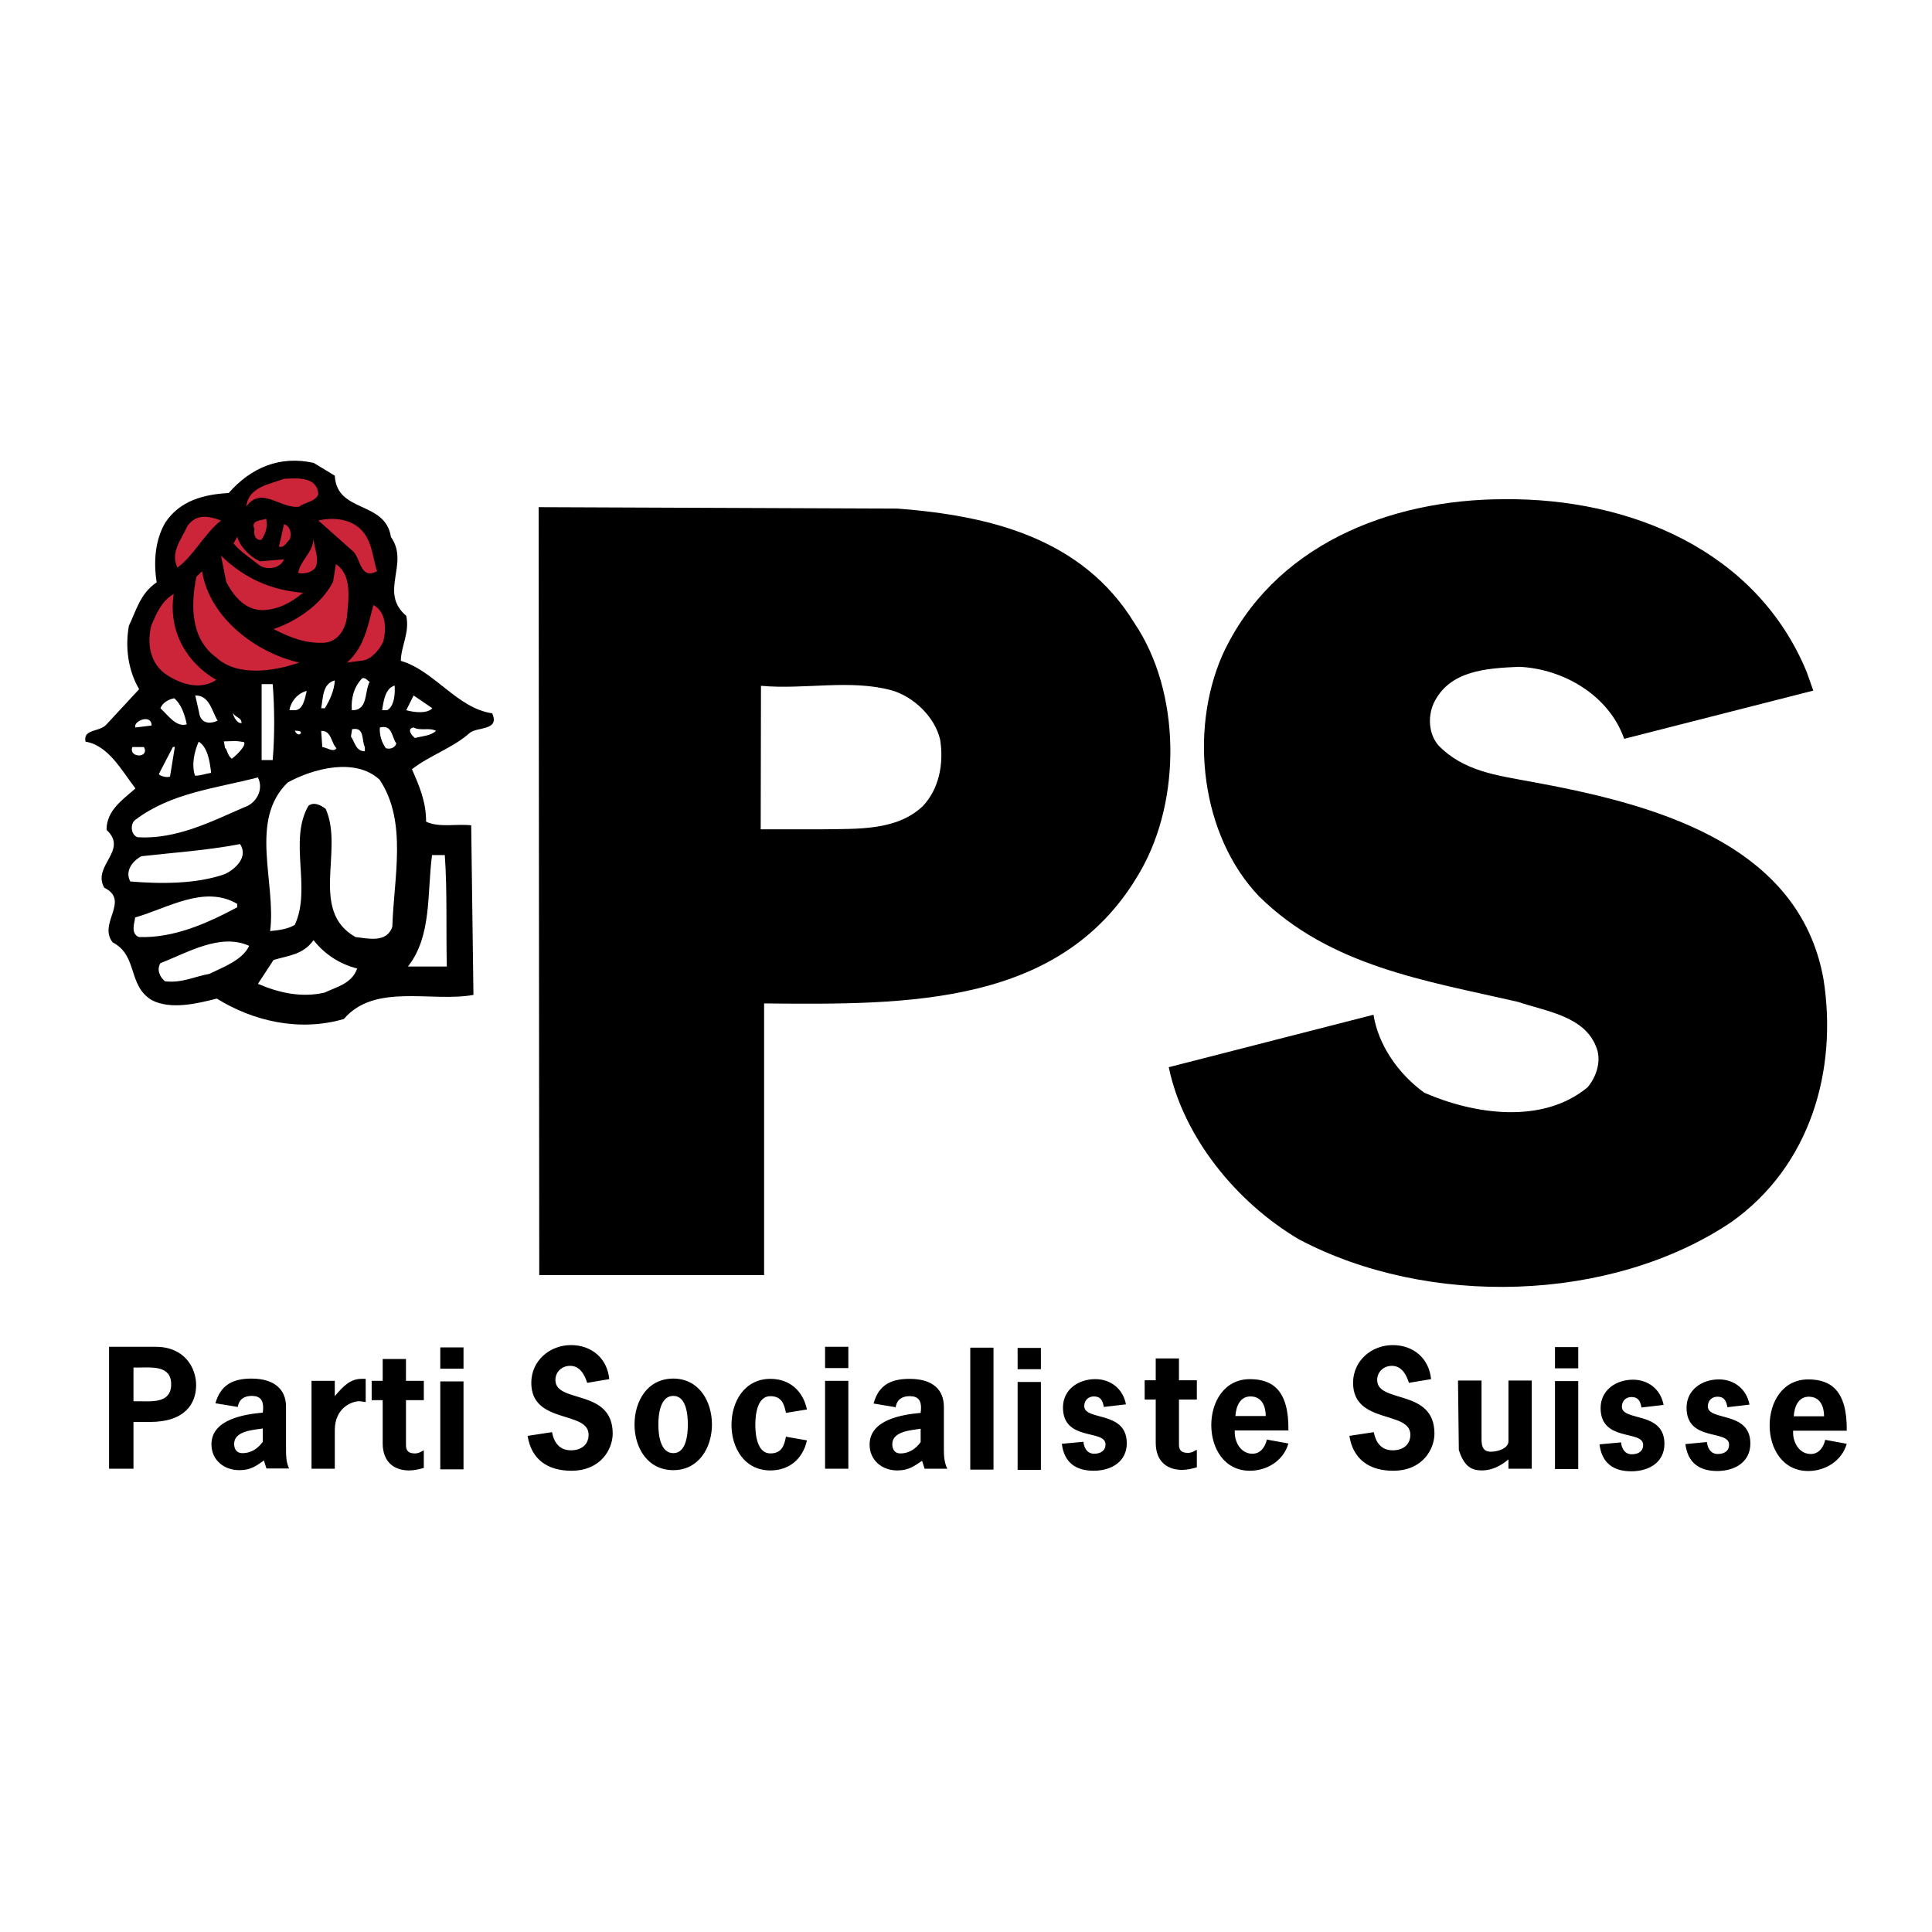 <?xml version="1.0" encoding="utf-8"?>
<!-- Generator: Adobe Illustrator 13.0.0, SVG Export Plug-In . SVG Version: 6.00 Build 14948)  -->
<!DOCTYPE svg PUBLIC "-//W3C//DTD SVG 1.0//EN" "http://www.w3.org/TR/2001/REC-SVG-20010904/DTD/svg10.dtd">
<svg version="1.0" id="Layer_1" xmlns="http://www.w3.org/2000/svg" xmlns:xlink="http://www.w3.org/1999/xlink" x="0px" y="0px"
	 width="192.756px" height="192.756px" viewBox="0 0 192.756 192.756" enable-background="new 0 0 192.756 192.756"
	 xml:space="preserve">
<g>
	<polygon fill-rule="evenodd" clip-rule="evenodd" fill="#FFFFFF" points="0,0 192.756,0 192.756,192.756 0,192.756 0,0 	"/>
	<path fill-rule="evenodd" clip-rule="evenodd" d="M180.264,67.064l0.648,1.839l-18.869,4.81c-1.501-4.327-6.055-6.987-10.468-7.184
		c-3.309,0.142-6.986,0.366-8.542,3.647c-0.598,1.359-0.483,3.029,0.451,4.161c2.52,2.628,5.915,3.025,9.25,3.65
		c11.572,2.122,26.735,5.827,29.199,19.717c1.415,9.027-1.272,18.619-9.226,24.244c-12.052,8.064-30.3,8.488-43.113,1.699
		c-6.283-3.707-11.545-10.24-12.987-17.172l20.426-5.234c0.483,3.025,2.463,5.887,5.064,7.779c4.924,2.15,11.769,3.199,16.295-0.537
		c0.877-1.045,1.388-2.602,0.908-3.902c-1.132-3.199-4.982-3.65-7.812-4.613c-9.194-2.121-18.782-3.536-25.887-10.554
		c-5.769-6.051-6.986-16.409-3.646-24.048c5.006-10.919,16.605-15.56,28.149-15.56C162.609,49.697,175.254,54.899,180.264,67.064
		L180.264,67.064L180.264,67.064L180.264,67.064z M89.562,50.742c9.164,0.708,18.417,2.916,23.624,11.431
		c4.637,6.873,4.695,17.568,0.621,24.696c-7.667,13.524-23.145,13.383-37.573,13.243v27.104H53.801L53.742,50.6L89.562,50.742
		L89.562,50.742L89.562,50.742L89.562,50.742z M75.923,68.424l-0.028,14.315h6.252c3.481-0.055,7.301,0.142,9.902-2.291
		c1.643-1.725,2.122-4.216,1.756-6.621c-0.511-2.291-2.66-4.326-4.841-4.951C84.808,67.744,80.281,68.821,75.923,68.424
		L75.923,68.424z"/>
	<path fill-rule="evenodd" clip-rule="evenodd" d="M140.569,137.967c-0.255-0.822-0.735-1.697-1.697-1.697
		c-0.821,0-1.47,0.592-1.47,1.414c0,2.373,5.713,0.816,5.713,5.344c0,1.5-1.131,3.709-4.129,3.709c-2.319,0-3.989-1.104-4.358-3.48
		l2.433-0.371c0.2,1.021,0.738,1.812,1.897,1.812c0.963,0,1.753-0.508,1.753-1.557c0-2.432-5.714-1.018-5.714-5.174
		c0-2.209,1.839-3.766,3.961-3.766c2.063,0,3.619,1.328,3.819,3.396L140.569,137.967L140.569,137.967L140.569,137.967
		L140.569,137.967z M58.583,137.967c-0.255-0.822-0.739-1.697-1.698-1.697c-0.821,0-1.473,0.592-1.473,1.414
		c0,2.373,5.717,0.816,5.717,5.344c0,1.5-1.132,3.709-4.134,3.709c-2.319,0-3.988-1.104-4.354-3.48l2.433-0.371
		c0.196,1.021,0.735,1.812,1.894,1.812c0.963,0,1.756-0.508,1.756-1.557c0-2.432-5.717-1.018-5.717-5.174
		c0-2.209,1.839-3.766,3.96-3.766c2.067,0,3.623,1.328,3.819,3.396L58.583,137.967L58.583,137.967L58.583,137.967L58.583,137.967z
		 M63.306,142.123c0-2.318,1.273-4.582,3.875-4.582c2.546,0,3.851,2.264,3.851,4.582s-1.332,4.555-3.851,4.555
		C64.607,146.678,63.306,144.441,63.306,142.123L63.306,142.123L63.306,142.123L63.306,142.123z M68.626,142.123
		c0-1.104-0.2-2.855-1.446-2.855c-1.273,0-1.497,1.752-1.497,2.855s0.224,2.857,1.497,2.857
		C68.426,144.98,68.626,143.227,68.626,142.123L68.626,142.123L68.626,142.123L68.626,142.123z M157.462,146.564h-2.322v-8.771
		h2.322V146.564L157.462,146.564L157.462,146.564L157.462,146.564z M157.462,136.52h-2.322v-2.121h2.322V136.52L157.462,136.52
		L157.462,136.52L157.462,136.52z M103.85,146.65h-2.322v-8.771h2.322V146.65L103.85,146.65L103.85,146.65L103.85,146.65z
		 M103.85,136.607h-2.322v-2.123h2.322V136.607L103.85,136.607L103.85,136.607L103.85,136.607z M84.639,146.537h-2.322v-8.771h2.322
		V146.537L84.639,146.537L84.639,146.537L84.639,146.537z M84.639,136.492h-2.322v-2.121h2.322V136.492L84.639,136.492
		L84.639,136.492L84.639,136.492z M46.245,146.596h-2.318v-8.771h2.318V146.596L46.245,146.596L46.245,146.596L46.245,146.596z
		 M46.245,136.551h-2.318v-2.121h2.318V136.551L46.245,136.551L46.245,136.551L46.245,136.551z M91.995,145.746
		c-0.876,0.594-1.387,0.959-2.492,0.959c-1.497,0-2.743-1.018-2.743-2.574c0-2.486,3.226-2.998,5.093-3.166
		c0.169-1.246-0.228-1.67-1.104-1.67c-0.735,0-1.273,0.338-1.387,1.104l-2.205-0.369c0.507-1.867,1.752-2.461,3.592-2.461
		c2.377,0,3.422,1.133,3.422,2.803v4.326c0,0.625,0.059,1.273,0.342,1.84H92.25L91.995,145.746L91.995,145.746L91.995,145.746
		L91.995,145.746z M91.853,142.547c-0.936,0.143-2.829,0.256-2.829,1.529c0,0.539,0.255,0.932,0.79,0.932
		c0.963,0,1.615-0.535,2.04-1.133V142.547L91.853,142.547L91.853,142.547L91.853,142.547z M99.122,146.623h-2.318v-12.166h2.318
		V146.623L99.122,146.623L99.122,146.623L99.122,146.623z M178.904,142.744c-0.082,1.076,0.565,2.322,1.757,2.322
		c0.817,0,1.272-0.68,1.441-1.414l2.149,0.396c-0.511,1.752-2.177,2.715-3.847,2.715c-2.546,0-3.847-2.236-3.847-4.555
		c0-2.322,1.301-4.584,3.847-4.584c2.204,0,3.901,1.049,3.847,5.119H178.904L178.904,142.744L178.904,142.744L178.904,142.744z
		 M181.989,141.303c0-0.99-0.397-1.953-1.529-1.953c-1.045,0-1.441,1.021-1.497,1.953H181.989L181.989,141.303L181.989,141.303
		L181.989,141.303z M123.197,142.717c-0.082,1.076,0.566,2.322,1.757,2.322c0.821,0,1.273-0.68,1.442-1.414l2.149,0.393
		c-0.508,1.756-2.178,2.719-3.848,2.719c-2.546,0-3.847-2.236-3.847-4.559c0-2.318,1.301-4.58,3.847-4.58
		c2.209,0,3.906,1.043,3.848,5.119H123.197L123.197,142.717L123.197,142.717L123.197,142.717z M126.282,141.275
		c0-0.99-0.397-1.953-1.528-1.953c-1.046,0-1.442,1.018-1.497,1.953H126.282L126.282,141.275L126.282,141.275L126.282,141.275z
		 M145.548,144.67l-0.083-6.932h2.347v5.518c0,0.707-0.056,1.582,0.935,1.582c0.707,0,1.752-0.338,1.752-1.045v-6.055h2.323v8.799
		h-2.323v-0.932c-0.734,0.621-1.638,1.1-2.628,1.1C146.793,146.705,146.086,146.312,145.548,144.67L145.548,144.67L145.548,144.67
		L145.548,144.67z M33.403,139.295c0.876-1.047,1.583-1.727,2.657-1.727h0.424v2.318c-0.225-0.027-0.424-0.082-0.676-0.082
		c-0.597,0-2.405,0.566-2.405,2.885v3.848h-2.322v-8.771h2.322V139.295L33.403,139.295L33.403,139.295L33.403,139.295z
		 M117.626,137.711h1.784v1.922h-1.784v4.471c0,0.424,0.113,0.85,0.876,0.85c0.397,0,0.625-0.17,0.908-0.311v1.752
		c-0.484,0.143-0.991,0.256-1.475,0.256c-1.441,0-2.628-0.795-2.628-2.715v-4.303h-1.104v-1.922h1.104v-2.182h2.318V137.711
		L117.626,137.711L117.626,137.711L117.626,137.711z M40.504,137.766h1.78v1.926h-1.78v4.467c0,0.424,0.114,0.85,0.876,0.85
		c0.396,0,0.621-0.17,0.903-0.311v1.756c-0.479,0.143-0.99,0.252-1.469,0.252c-1.442,0-2.633-0.789-2.633-2.715v-4.299h-1.1v-1.926
		h1.1v-2.178h2.322V137.766L40.504,137.766L40.504,137.766L40.504,137.766z M163.769,140.426c-0.114-0.621-0.311-1.045-0.99-1.045
		c-0.566,0-0.963,0.393-0.963,0.959c0,1.5,4.244,0.424,4.244,3.709c0,1.84-1.525,2.742-3.309,2.742
		c-1.812,0-2.943-0.848-3.167-2.688l2.149-0.197c0.055,0.594,0.365,1.188,1.072,1.188c0.598,0,1.132-0.256,1.132-0.936
		c0-1.523-4.244-0.252-4.244-3.678c0-1.779,1.528-2.828,3.226-2.828c1.557,0,2.775,0.988,3.058,2.518L163.769,140.426
		L163.769,140.426L163.769,140.426L163.769,140.426z M172.342,140.398c-0.113-0.625-0.31-1.049-0.99-1.049
		c-0.565,0-0.962,0.396-0.962,0.963c0,1.5,4.243,0.424,4.243,3.705c0,1.838-1.528,2.746-3.309,2.746
		c-1.812,0-2.942-0.848-3.171-2.688l2.149-0.201c0.06,0.598,0.37,1.191,1.077,1.191c0.593,0,1.132-0.256,1.132-0.936
		c0-1.527-4.244-0.256-4.244-3.678c0-1.779,1.528-2.828,3.226-2.828c1.557,0,2.771,0.99,3.054,2.518L172.342,140.398
		L172.342,140.398L172.342,140.398L172.342,140.398z M110.129,140.371c-0.114-0.625-0.311-1.049-0.991-1.049
		c-0.565,0-0.963,0.396-0.963,0.963c0,1.5,4.244,0.424,4.244,3.705c0,1.838-1.528,2.746-3.309,2.746
		c-1.811,0-2.943-0.848-3.171-2.688l2.154-0.201c0.055,0.594,0.364,1.191,1.072,1.191c0.593,0,1.131-0.256,1.131-0.936
		c0-1.529-4.243-0.256-4.243-3.678c0-1.785,1.528-2.828,3.226-2.828c1.557,0,2.774,0.988,3.058,2.518L110.129,140.371
		L110.129,140.371L110.129,140.371L110.129,140.371z M80.509,143.707c-0.397,1.811-1.729,2.998-3.65,2.998
		c-2.574,0-3.878-2.232-3.878-4.555c0-2.318,1.305-4.582,3.878-4.582c1.921,0,3.253,1.188,3.65,3.055l-2.094,0.342
		c-0.169-0.822-0.397-1.67-1.556-1.67c-1.273,0-1.501,1.752-1.501,2.855c0,1.105,0.228,2.857,1.501,2.857
		c1.159,0,1.387-0.818,1.556-1.666L80.509,143.707L80.509,143.707L80.509,143.707L80.509,143.707z M15.548,134.371
		c2.861,0,4.02,2.094,4.02,3.818c0,1.84-1.104,3.68-4.613,3.68h-1.638v4.668H10.88v-12.166H15.548L15.548,134.371L15.548,134.371
		L15.548,134.371z M13.824,139.805c1.332,0,3.253,0.225,3.253-1.697c0-1.898-1.921-1.67-3.253-1.67h-0.507v3.367H13.824
		L13.824,139.805L13.824,139.805L13.824,139.805z M26.331,145.715c-0.849,0.598-1.359,0.963-2.464,0.963
		c-1.528,0-2.77-1.018-2.77-2.574c0-2.49,3.253-2.998,5.12-3.166c0.169-1.246-0.256-1.67-1.104-1.67
		c-0.734,0-1.273,0.338-1.387,1.104l-2.236-0.369c0.539-1.867,1.784-2.461,3.596-2.461c2.346,0,3.45,1.133,3.45,2.799v4.33
		c0,0.621,0.027,1.273,0.31,1.838h-2.263L26.331,145.715L26.331,145.715L26.331,145.715L26.331,145.715z M26.217,142.52
		c-0.963,0.143-2.857,0.256-2.857,1.529c0,0.533,0.251,0.932,0.817,0.932c0.963,0,1.615-0.539,2.04-1.133V142.52L26.217,142.52z"/>
	<path fill-rule="evenodd" clip-rule="evenodd" d="M33.403,47.461c0.197,3.76,5.034,2.459,5.6,6.11
		c1.897,2.688-1.246,5.517,1.528,7.867c0.369,1.666-0.538,3.081-0.538,4.495c3.367,0.99,5.604,4.728,9.112,5.234
		c0.79,1.756-1.5,1.332-2.235,1.953c-1.725,1.529-3.934,2.208-5.772,3.623c0.735,1.67,1.415,3.226,1.415,5.234
		c1.301,0.621,2.998,0.196,4.499,0.365l0.224,16.92c-4.13,0.762-9.843-1.219-12.928,2.404c-4.472,1.301-9.081,0.197-12.676-2.035
		c-2.008,0.508-4.609,1.133-6.507,0.143c-2.405-1.475-1.355-4.445-3.875-5.746c-1.528-1.894,1.784-4.157-0.849-5.462
		c-1.246-2.204,2.459-3.705,0.228-5.768c0-1.925,1.556-2.971,2.884-4.134c-1.329-1.725-2.688-4.299-4.979-4.668
		c-0.283-1.3,1.415-0.931,2.094-1.725l3.253-3.509c-1.077-1.839-1.415-4.129-1.022-6.334c0.739-1.501,1.104-3.198,2.774-4.33
		c-0.338-2.067-0.142-4.244,0.849-5.941c1.47-2.236,3.875-2.83,6.338-2.971c2.204-2.519,5.092-3.765,8.487-2.999L33.403,47.461
		L33.403,47.461L33.403,47.461z"/>
	<path fill-rule="evenodd" clip-rule="evenodd" fill="#CC2439" d="M26.555,51.76c0.169,0.793-0.028,1.473-0.479,2.094
		c-0.566,0.114-0.821-0.566-0.68-1.045C24.943,51.874,26.13,51.929,26.555,51.76L26.555,51.76L26.555,51.76L26.555,51.76z
		 M28.877,53.854c-0.314,0.283-0.539,0.849-1.049,0.68l0.511-2.236C29.019,52.495,29.128,53.402,28.877,53.854L28.877,53.854
		L28.877,53.854L28.877,53.854z M25.934,56.003l2.405-0.197c-0.369,0.932-1.812,1.16-2.605,0.479
		c-0.79-0.648-1.697-1.187-2.432-2.063l0.369-0.68C23.926,54.534,24.943,55.551,25.934,56.003L25.934,56.003L25.934,56.003
		L25.934,56.003z M38.241,64.011c-0.37,0.79-1.159,1.78-2.095,1.894l-1.528,0.2c1.725-1.501,2.094-3.709,2.632-5.744
		C38.551,61.041,38.551,62.766,38.241,64.011L38.241,64.011L38.241,64.011L38.241,64.011z M31.478,56.628
		c-0.37,0.479-1.104,0.676-1.725,0.534c0.197-1.273,1.529-2.063,1.529-3.505C31.309,54.703,31.902,55.638,31.478,56.628
		L31.478,56.628L31.478,56.628L31.478,56.628z M30.232,59.143c-1.159,0.963-2.405,1.643-3.933,1.729
		c-1.839,0.055-2.998-1.415-3.733-2.83l-0.511-2.605C24.405,57.729,27.093,58.891,30.232,59.143L30.232,59.143L30.232,59.143
		L30.232,59.143z M21.576,67.831c-1.67,1.132-3.82,0.338-5.234-0.707c-1.415-1.159-1.67-2.998-1.246-4.727
		c0.511-1.159,0.99-2.405,2.235-3.14C16.767,62.962,18.605,66.105,21.576,67.831L21.576,67.831L21.576,67.831L21.576,67.831z
		 M29.867,66.105c-2.464,0.849-6.142,1.47-8.291-0.51c-2.601-1.894-2.546-5.29-1.98-8.063l0.566-0.539
		C20.896,61.662,25.623,65.17,29.867,66.105L29.867,66.105L29.867,66.105L29.867,66.105z M34.618,61.52
		c-0.142,1.301-0.931,2.491-2.236,2.605c-1.949,0.11-3.505-0.566-5.092-1.36c2.153-0.734,4.727-2.35,5.941-4.723l0.283-1.756
		C35.211,57.363,34.731,59.992,34.618,61.52L34.618,61.52L34.618,61.52L34.618,61.52z M35.836,52.667
		c1.301,1.131,1.301,2.829,1.78,4.326c-1.78,0.908-1.583-1.442-2.515-2.094l-3.34-2.971C33.176,51.618,34.731,51.732,35.836,52.667
		L35.836,52.667L35.836,52.667L35.836,52.667z M31.761,49.3c-0.228,0.735-1.329,0.79-1.894,1.246c-1.839,0.283-3.792-2.122-5.293,0
		c0.2-1.98,2.35-2.236,3.764-2.774C29.753,47.685,31.647,47.575,31.761,49.3L31.761,49.3L31.761,49.3L31.761,49.3z M22.055,51.929
		c-1.666,1.304-2.715,3.509-4.354,4.7c-0.739-1.557,0.424-2.83,0.99-4.134C19.596,51.194,20.896,51.504,22.055,51.929L22.055,51.929
		L22.055,51.929z"/>
	<path fill-rule="evenodd" clip-rule="evenodd" fill="#FFFFFF" d="M33.403,67.886c-0.059,1.049-0.511,1.98-0.99,2.774h-0.369
		C32.24,69.669,32.158,68.196,33.403,67.886L33.403,67.886L33.403,67.886L33.403,67.886z M39.372,68.396
		c0.055,0.735,0,2.036-0.735,2.46h-0.511C38.268,69.925,38.437,68.679,39.372,68.396L39.372,68.396L39.372,68.396L39.372,68.396z
		 M21.718,71.906c-0.822,0.365-1.725,0.283-1.867-0.88l-0.369-1.639C20.924,69.359,21.152,71.025,21.718,71.906L21.718,71.906
		L21.718,71.906L21.718,71.906z M43.133,70.66c-0.507,0.565-1.808,0.424-2.602,0.196l0.735-1.47L43.133,70.66L43.133,70.66
		L43.133,70.66L43.133,70.66z M18.633,72.271c-1.045,0.31-1.839-0.876-2.628-1.611c0.224-0.566,0.849-0.908,1.383-0.991
		C18.067,70.236,18.437,71.281,18.633,72.271L18.633,72.271L18.633,72.271L18.633,72.271z M15.124,72.385l-1.611,0.196
		C13.23,71.96,15.124,71.167,15.124,72.385L15.124,72.385L15.124,72.385L15.124,72.385z M39.541,74.168
		c-0.114,0.425-0.593,0.621-1.045,0.48c-0.424-0.594-0.652-1.328-0.597-2.067C39.172,72.271,39.062,73.544,39.541,74.168
		L39.541,74.168L39.541,74.168L39.541,74.168z M43.502,72.923c-0.566,0.507-1.359,0.507-2.095,0.707
		c-0.31-0.2-0.876-0.935-0.141-1.049C41.946,72.951,42.881,72.554,43.502,72.923L43.502,72.923L43.502,72.923L43.502,72.923z
		 M36.402,74.534v0.424c-0.908,0-1.018-0.963-1.387-1.47l0.114-0.734C36.402,72.499,36.06,73.854,36.402,74.534L36.402,74.534
		L36.402,74.534L36.402,74.534z M33.572,74.648c-0.31,0.452-0.907-0.055-1.415-0.114l-0.114-1.611
		C33.089,72.864,33.034,74.168,33.572,74.648L33.572,74.648L33.572,74.648L33.572,74.648z M23.246,73.941l-0.908,0.028l0.114,0.68
		c0.168-0.055,0.228,0.762,0.68,1.045c0.538-0.393,1.528-1.415,1.187-1.666C24.319,74.055,23.584,73.886,23.246,73.941
		L23.246,73.941L23.246,73.941L23.246,73.941z M17.246,74.534l0.2-0.027l-0.483,2.971c-0.393,0.168-1.187-0.142-1.1-0.283
		L17.246,74.534L17.246,74.534L17.246,74.534L17.246,74.534z M14.362,74.534c0.593,1.131-1.556,1.104-1.159,0H14.362L14.362,74.534
		L14.362,74.534L14.362,74.534z M27.207,68.255c0.197,2.405,0.197,5.234,0,7.58h-1.104v-7.58H27.207L27.207,68.255L27.207,68.255
		L27.207,68.255z M30.602,68.935c-0.169,0.734-0.369,1.921-1.19,1.921h-0.534C29.019,69.953,29.753,69.131,30.602,68.935
		L30.602,68.935L30.602,68.935L30.602,68.935z M30.036,73.12c-0.228,0.369-0.539,0-0.625-0.224
		C29.612,72.951,29.977,72.836,30.036,73.12L30.036,73.12L30.036,73.12L30.036,73.12z M25.733,77.564
		c0.625,1.242-0.197,2.628-1.415,2.998c-3.309,1.442-6.758,3.195-10.578,2.971c-0.739-0.255-0.739-1.359-0.256-1.725
		C17.077,79.088,21.489,78.664,25.733,77.564L25.733,77.564L25.733,77.564L25.733,77.564z M23.953,84.212
		c0.849,1.301-0.483,2.515-1.528,2.999c-2.802,0.99-6.338,0.99-9.423,0.734c-0.566-1.018,0.201-2.035,1.104-2.519
		C17.36,85.061,20.755,84.833,23.953,84.212L23.953,84.212L23.953,84.212L23.953,84.212z M23.67,90.181v0.338
		c-3.03,1.615-6.311,3.084-9.819,2.971c-0.849-0.366-0.425-1.415-0.366-1.953C16.739,90.605,20.389,88.255,23.67,90.181
		L23.67,90.181L23.67,90.181L23.67,90.181z M24.857,94.366c-0.648,1.415-2.574,2.122-3.988,2.802
		c-1.469,0.256-2.715,0.936-4.413,0.734c-0.566-0.479-0.821-1.187-0.452-1.808C18.72,95.045,21.973,93.065,24.857,94.366
		L24.857,94.366L24.857,94.366L24.857,94.366z M35.635,96.629c-0.534,1.529-2.09,1.84-3.253,2.404c-2.346,0.539-4.609,0-6.648-0.875
		l1.556-2.378c1.473-0.452,2.943-0.507,3.992-1.98C32.441,95.273,33.969,96.205,35.635,96.629L35.635,96.629L35.635,96.629
		L35.635,96.629z M37.871,77.788c2.802,4.188,1.415,9.788,1.273,14.656c-0.538,1.67-2.405,1.187-3.678,1.045
		c-4.64-2.629-1.132-8.657-2.97-12.786c-0.479-0.37-1.16-0.735-1.725-0.311c-2.008,3.505,0.337,8.232-1.36,11.882
		c-0.707,0.424-1.583,0.534-2.46,0.621c0.621-4.865-2.149-11.034,1.753-14.826C31.167,76.715,35.411,75.524,37.871,77.788
		L37.871,77.788L37.871,77.788L37.871,77.788z M44.378,85.312c0.256,3.623,0.114,7.387,0.201,11.12h-3.878
		c2.404-3.057,1.897-7.301,2.404-11.12H44.378L44.378,85.312L44.378,85.312L44.378,85.312z M21.065,77.108
		c-0.565,0.086-1.045,0.283-1.611,0.283c-0.369-1.131-0.055-2.432,0.37-3.395C20.7,74.534,20.924,75.894,21.065,77.108
		L21.065,77.108L21.065,77.108L21.065,77.108z M36.881,68.027c-0.539,0.99-0.142,2.888-1.78,2.829
		c-0.086-1.104,0.169-2.291,1.045-3.195C36.516,67.603,36.625,67.886,36.881,68.027L36.881,68.027L36.881,68.027L36.881,68.027z
		 M23.218,71.139c0.197,0.735,0.621,0.963,0.621,0.963l0.255,0.055C24.123,71.591,23.584,71.65,23.218,71.139L23.218,71.139
		L23.218,71.139z"/>
</g>
</svg>
